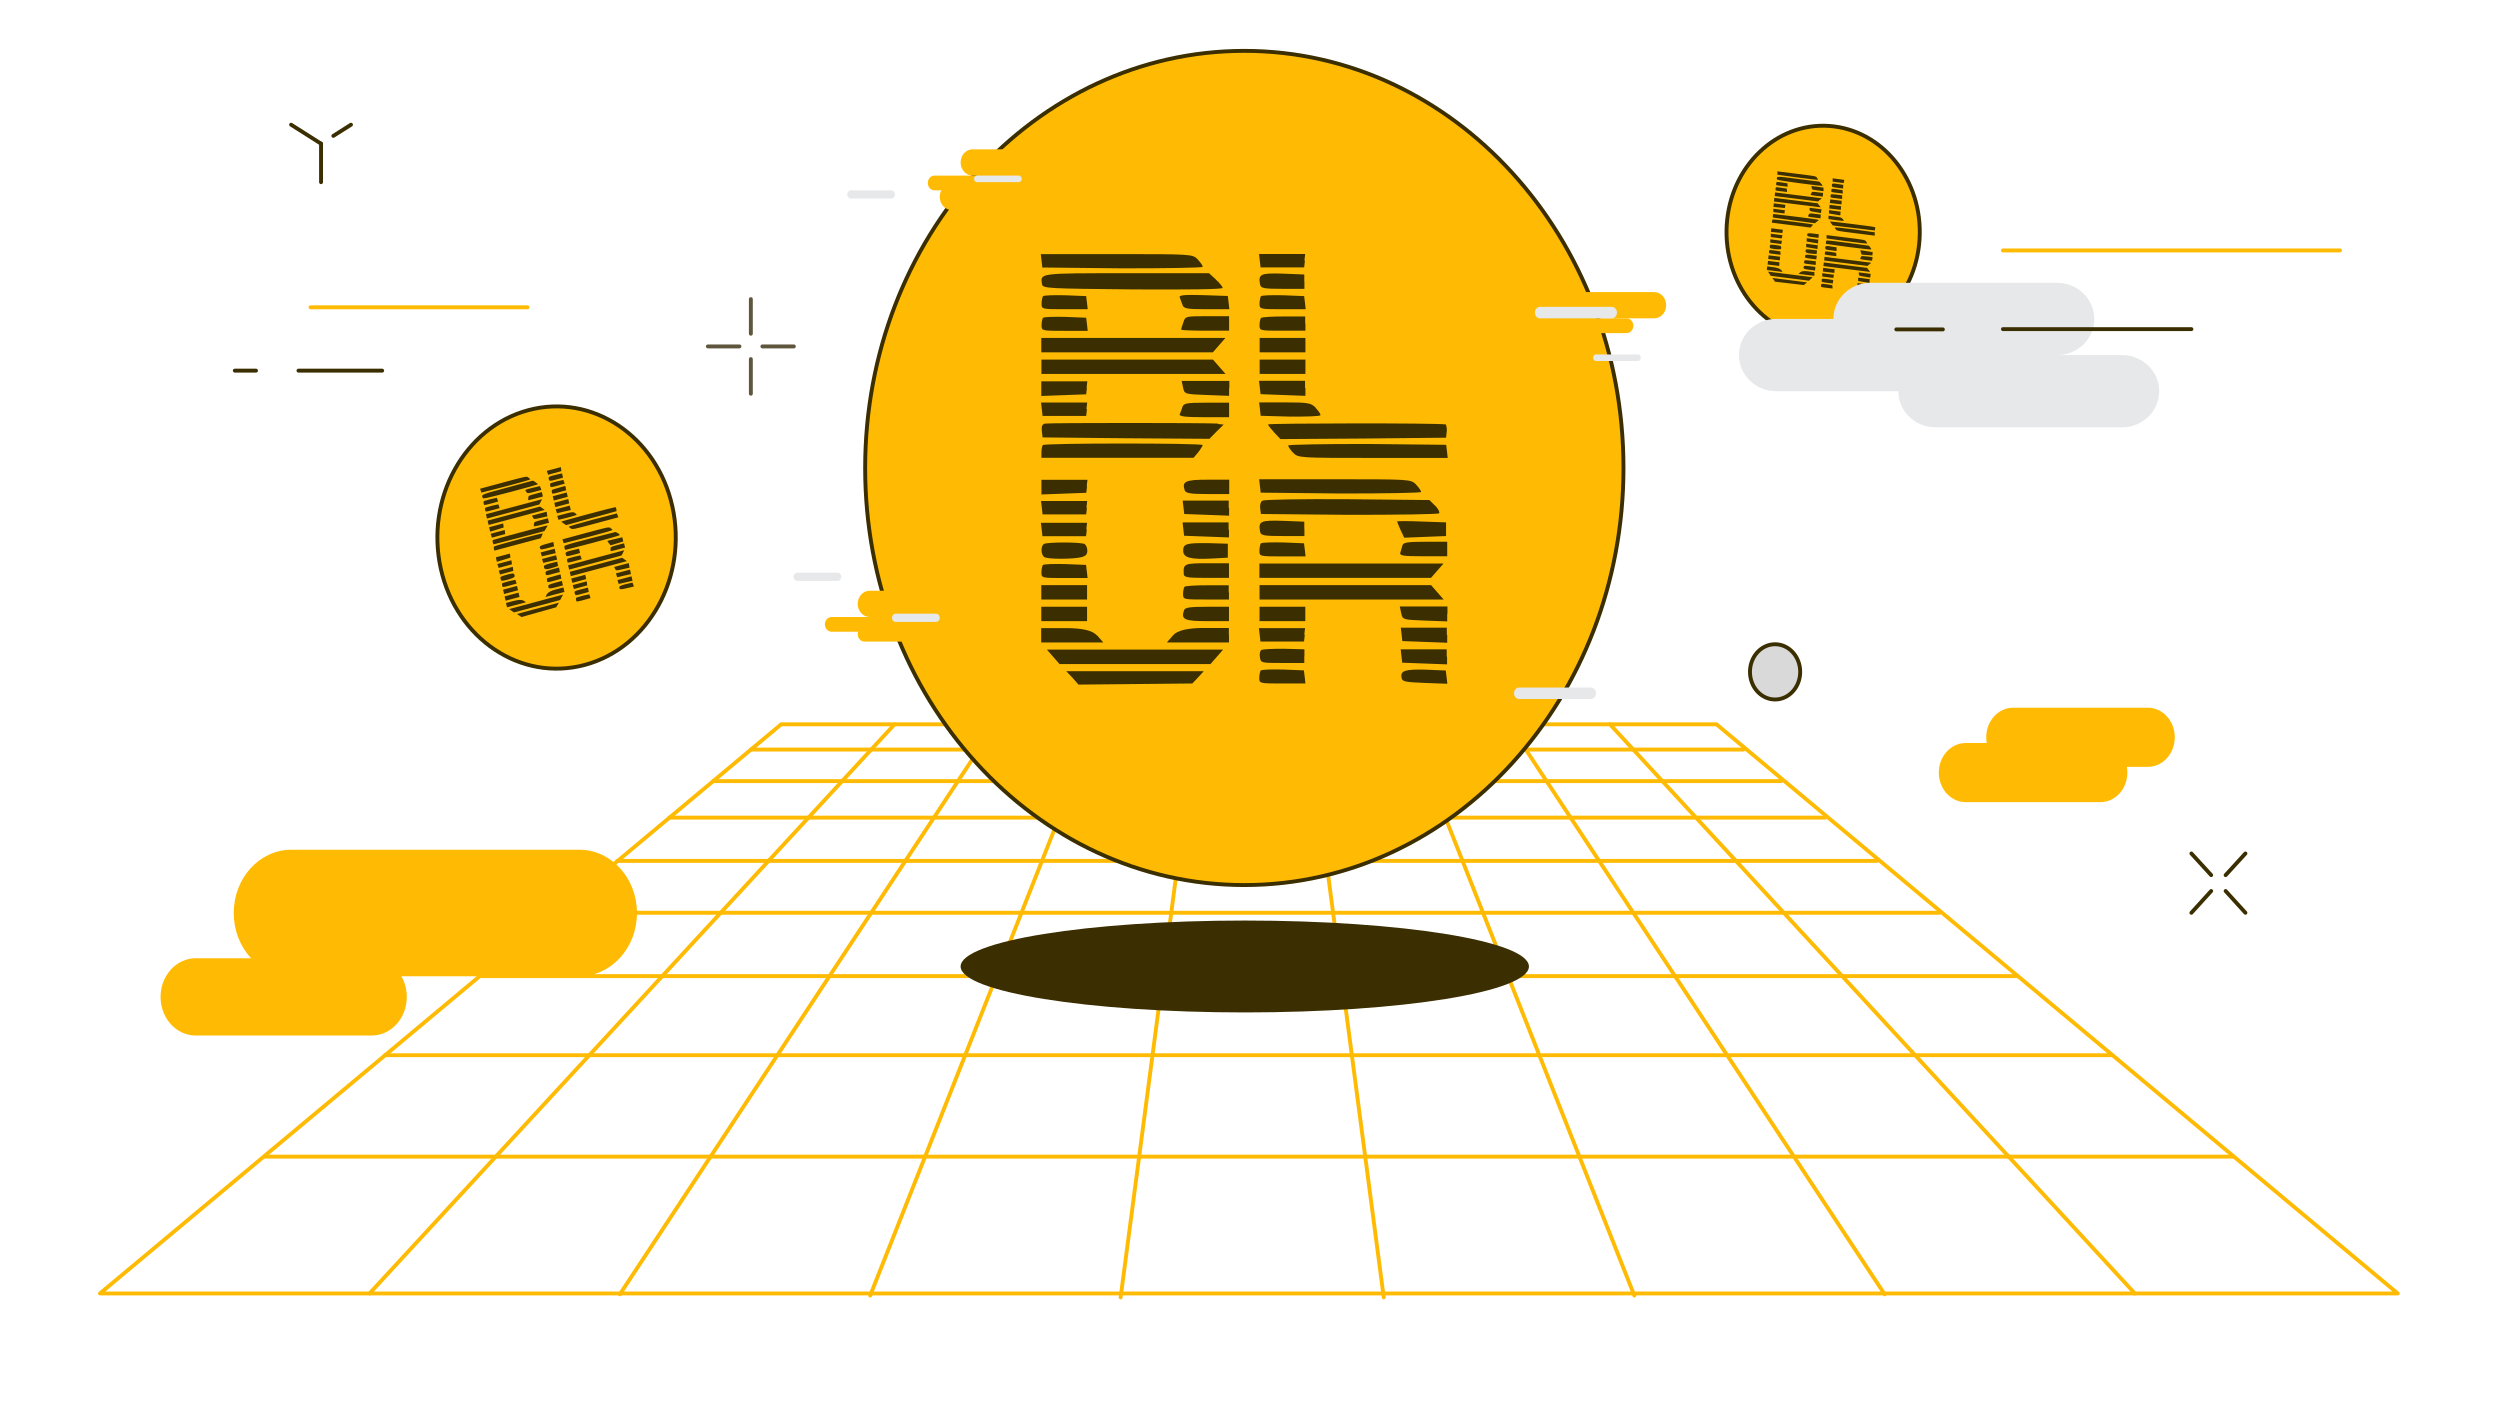 <svg width="1920" height="1080" viewBox="0 0 1920 1080" fill="none" xmlns="http://www.w3.org/2000/svg">
<path d="M223.578 95.779L246.562 110.349" stroke="#3B2E00" stroke-width="3" stroke-linecap="round" stroke-linejoin="round"/>
<path d="M269.546 95.779L256.01 104.35" stroke="#3B2E00" stroke-width="3" stroke-linecap="round" stroke-linejoin="round"/>
<path d="M246.563 110.35V139.919" stroke="#3B2E00" stroke-width="3" stroke-linecap="round" stroke-linejoin="round"/>
<path d="M229.227 284.654H293.504" stroke="#3B2E00" stroke-width="3" stroke-linecap="round" stroke-linejoin="round"/>
<path d="M180.338 284.654H196.602" stroke="#3B2E00" stroke-width="3" stroke-linecap="round" stroke-linejoin="round"/>
<path d="M238.479 236.017H405.112" stroke="#FFBB04" stroke-width="3" stroke-linecap="round" stroke-linejoin="round"/>
<path d="M1682.99 655.482L1698.19 672.088" stroke="#3B2E00" stroke-width="3" stroke-linecap="round" stroke-linejoin="round"/>
<path d="M1709.29 684.3L1724.48 701.013" stroke="#3B2E00" stroke-width="3" stroke-linecap="round" stroke-linejoin="round"/>
<path d="M1682.99 701.013L1698.19 684.3" stroke="#3B2E00" stroke-width="3" stroke-linecap="round" stroke-linejoin="round"/>
<path d="M1709.29 672.088L1724.48 655.482" stroke="#3B2E00" stroke-width="3" stroke-linecap="round" stroke-linejoin="round"/>
<path d="M1363.27 537.206C1373.91 537.206 1382.55 527.709 1382.55 515.993C1382.55 504.278 1373.91 494.781 1363.27 494.781C1352.61 494.781 1343.98 504.278 1343.98 515.993C1343.98 527.709 1352.61 537.206 1363.27 537.206Z" fill="#D9D9D9" stroke="#3B2E00" stroke-width="3" stroke-linecap="round" stroke-linejoin="round"/>
<path d="M150.284 795.292H285.459C300.359 795.292 312.436 782.004 312.436 765.615C312.436 749.226 300.359 735.94 285.459 735.94H150.284C135.384 735.94 123.306 749.226 123.306 765.615C123.306 782.004 135.384 795.292 150.284 795.292Z" fill="#FFBB04"/>
<path d="M223.714 749.761H444.983C469.402 749.761 489.197 728.008 489.197 701.175C489.197 674.342 469.402 652.59 444.983 652.59H223.714C199.295 652.59 179.5 674.342 179.5 701.175C179.5 728.008 199.295 749.761 223.714 749.761Z" fill="#FFBB04"/>
<path d="M576.653 229.732V256.301" stroke="#5F563E" stroke-width="3" stroke-linecap="round" stroke-linejoin="round"/>
<path d="M576.653 275.801V302.37" stroke="#5F563E" stroke-width="3" stroke-linecap="round" stroke-linejoin="round"/>
<path d="M543.638 266.049H567.888" stroke="#5F563E" stroke-width="3" stroke-linecap="round" stroke-linejoin="round"/>
<path d="M585.515 266.049H609.668" stroke="#5F563E" stroke-width="3" stroke-linecap="round" stroke-linejoin="round"/>
<path d="M1391.7 259.302C1432.42 264.444 1469.22 232.303 1473.9 187.522C1478.57 142.74 1449.36 102.243 1408.65 97.101C1367.94 91.959 1331.12 124.099 1326.45 168.881C1321.78 213.662 1351 254.159 1391.7 259.302Z" fill="#FFBB04" stroke="#3B2E00" stroke-width="3" stroke-miterlimit="10"/>
<path d="M1395.4 136.527C1395.89 137.17 1396.28 137.813 1396.18 138.027C1396.18 138.241 1389.17 137.491 1380.6 136.313L1365.02 134.171V132.884V131.599L1379.72 133.421C1394.23 135.242 1394.43 135.242 1395.4 136.42V136.527ZM1416.24 139.312L1415.95 140.598L1407.48 139.527V138.241V136.956L1416.44 138.134L1416.15 139.419L1416.24 139.312ZM1398.52 140.812C1399.21 141.563 1399.69 142.42 1399.69 142.634C1399.69 142.956 1392.68 142.099 1382.16 140.705C1365.7 138.455 1364.63 138.241 1364.63 137.491C1364.53 135.242 1364.14 135.242 1381.28 137.491L1397.35 139.527L1398.52 140.919V140.812ZM1415.66 143.384L1415.46 144.777L1411.18 144.241C1407.48 143.813 1407 143.598 1406.89 142.849C1406.7 140.812 1407.19 140.598 1411.57 141.348L1415.66 141.992L1415.46 143.384H1415.66ZM1372.9 142.099V143.384L1368.42 142.849C1364.05 142.313 1363.94 142.313 1364.05 141.241C1364.05 140.598 1364.33 139.955 1364.44 139.848C1364.63 139.634 1366.58 139.848 1368.81 140.169L1372.81 140.812V142.099H1372.9ZM1400.47 145.526V146.812L1396.09 146.276C1392.19 145.741 1391.61 145.634 1391.51 144.777C1391.51 144.348 1391.22 143.705 1391.12 143.277C1390.92 142.741 1392 142.849 1395.7 143.384L1400.47 144.134V145.419V145.526ZM1415.27 147.347V148.633L1410.79 148.097C1406.41 147.562 1406.31 147.562 1406.41 146.491C1406.41 145.848 1406.7 145.205 1406.8 145.098C1407 144.884 1408.94 145.098 1411.18 145.419L1415.18 146.062V147.347H1415.27ZM1372.42 146.169V147.455L1367.94 146.919C1363.56 146.383 1363.46 146.383 1363.56 145.312C1363.56 144.67 1363.85 144.027 1363.94 143.92C1364.14 143.705 1366.09 143.92 1368.33 144.241L1372.32 144.884V146.169H1372.42ZM1400.08 149.597L1399.88 150.991L1395.21 150.455C1392.68 150.134 1390.53 149.811 1390.53 149.704C1390.53 149.597 1390.83 148.954 1391.12 148.312C1391.61 147.133 1391.7 147.133 1395.89 147.669L1400.18 148.204L1399.98 149.597H1400.08ZM1414.88 151.419L1414.68 152.812L1410.2 152.276C1405.83 151.741 1405.72 151.741 1405.83 150.669C1405.83 150.027 1406.11 149.383 1406.22 149.276C1406.41 149.061 1408.45 149.276 1410.7 149.49L1414.88 150.027L1414.68 151.419H1414.88ZM1397.65 153.454L1396.28 154.74L1362.97 150.562L1363.27 147.776L1399.1 152.276L1397.74 153.562L1397.65 153.454ZM1414.4 155.597L1414.2 156.989L1405.33 155.918L1405.63 153.133L1414.49 154.204L1414.29 155.597H1414.4ZM1397.16 157.632L1398.23 159.24L1362.39 154.74L1362.68 151.955L1395.99 156.132L1397.06 157.739L1397.16 157.632ZM1413.9 159.776L1413.71 161.168L1404.85 160.097L1405.14 157.311L1414.01 158.382L1413.81 159.776H1413.9ZM1371.06 158.49L1370.76 159.776L1366.38 159.347L1362 158.919L1362.29 156.132L1371.25 157.311L1370.96 158.597L1371.06 158.49ZM1398.71 162.132L1398.52 163.632L1394.23 162.882C1389.95 162.239 1389.95 162.132 1389.75 160.847V159.561L1398.91 160.74L1398.71 162.132ZM1413.51 163.953L1413.32 165.453L1409.03 164.703L1404.66 163.953V162.668V161.382L1413.62 162.561L1413.42 163.953H1413.51ZM1370.67 162.668L1370.37 163.953L1361.91 162.882V161.597V160.311L1370.86 161.49L1370.57 162.775L1370.67 162.668ZM1398.32 166.31L1398.13 167.704L1393.17 167.061C1389.37 166.631 1388.3 166.31 1388.59 165.881C1388.78 165.56 1389.08 165.024 1389.27 164.489C1389.66 163.846 1390.14 163.739 1394.04 164.275L1398.43 164.81L1398.23 166.203L1398.32 166.31ZM1415.18 168.025C1415.66 168.668 1416.05 169.31 1415.95 169.525C1415.85 169.739 1413.32 169.525 1410.11 169.096L1404.27 168.239V166.954V165.667L1409.23 166.31C1413.81 166.845 1414.29 167.061 1415.07 168.132L1415.18 168.025ZM1395.89 168.775L1396.96 168.989L1395.4 170.167L1393.84 171.453L1377.68 169.31L1361.52 167.061V165.774C1361.52 164.81 1361.71 164.489 1362.29 164.382C1363.07 164.382 1394.14 168.239 1395.99 168.668L1395.89 168.775ZM1440.1 174.345C1440.1 174.345 1440.3 174.988 1440.1 175.739L1439.82 177.024L1423.74 175.095L1407.58 173.167L1406.5 171.774C1405.92 171.024 1405.44 170.167 1405.44 170.06C1405.44 169.846 1438.55 173.916 1439.91 174.452L1440.1 174.345ZM1392.48 172.524C1392.48 172.524 1392 173.274 1391.42 173.809L1390.44 174.773L1360.83 171.024V169.953C1361.02 169.31 1361.22 168.668 1361.41 168.561C1361.8 168.239 1392.58 172.095 1392.48 172.524ZM1439.82 179.702V180.988L1425.3 179.167C1410.98 177.346 1410.79 177.346 1409.92 176.167C1409.42 175.525 1409.03 174.881 1409.14 174.666C1409.14 174.452 1416.05 175.202 1424.52 176.274L1439.82 178.417V179.702ZM1369.11 177.667L1368.81 178.952L1364.44 178.524L1360.05 178.095L1360.35 175.309L1369.31 176.489L1369.01 177.774L1369.11 177.667ZM1396.77 181.309L1396.57 182.701L1392.39 182.166C1388.98 181.737 1388.2 181.523 1388 180.88C1387.61 179.059 1388.39 178.845 1392.68 179.381L1396.87 179.916L1396.67 181.309H1396.77ZM1433.2 185.488C1433.68 186.13 1434.07 186.773 1433.97 186.987C1433.97 187.202 1426.96 186.452 1418.38 185.274L1402.8 183.13V181.844V180.559L1417.51 182.38C1432.03 184.202 1432.22 184.202 1433.2 185.381V185.488ZM1436.4 189.987C1436.99 190.736 1437.28 191.379 1436.99 191.593C1436.79 191.808 1428.91 190.844 1419.46 189.665L1402.32 187.309V186.13C1402.32 185.488 1402.52 184.845 1402.91 184.738C1403.19 184.524 1410.7 185.381 1419.46 186.559L1435.34 188.701L1436.31 189.987H1436.4ZM1368.72 181.844L1368.42 183.13L1359.96 182.059V180.773V179.488L1368.92 180.666L1368.62 181.952L1368.72 181.844ZM1396.38 185.488L1396.18 186.987L1391.9 186.238L1387.52 185.488V184.202V182.916L1396.48 184.095L1396.28 185.488H1396.38ZM1410.59 191.379L1410.4 192.773L1406.11 192.236C1402.41 191.808 1401.93 191.593 1401.83 190.844C1401.63 188.808 1402.13 188.594 1406.5 189.344L1410.59 189.987L1410.4 191.379H1410.59ZM1438.16 194.808L1437.96 196.201L1433.87 195.879L1429.78 195.558L1429.2 193.951C1428.91 193.094 1428.72 192.343 1428.72 192.236C1428.72 192.129 1430.86 192.452 1433.48 192.88L1438.26 193.63L1438.06 195.022L1438.16 194.808ZM1368.33 186.13L1368.03 187.416L1359.57 186.345V185.059V183.773L1368.53 184.952L1368.23 186.238L1368.33 186.13ZM1395.99 189.772L1395.79 191.272L1391.51 190.522L1387.13 189.772V188.487V187.202L1396.09 188.38L1395.89 189.772H1395.99ZM1367.45 188.808C1367.45 188.808 1368.03 189.665 1368.03 190.308C1368.03 191.165 1367.64 191.379 1366.58 191.486C1364.83 191.593 1360.44 191.058 1359.66 190.629C1358.88 190.201 1359.08 188.166 1359.76 187.951C1360.54 187.737 1366.67 188.487 1367.45 188.916V188.808ZM1395.31 193.737L1395.12 195.13L1392.19 194.915C1387.81 194.594 1386.54 194.058 1386.64 192.666C1386.73 191.272 1387.42 191.272 1391.9 191.808L1395.51 192.343L1395.31 193.737ZM1410.31 195.451V196.736L1405.83 196.201C1401.44 195.665 1401.35 195.665 1401.44 194.594C1401.44 193.951 1401.74 193.309 1401.83 193.201C1402.02 192.987 1403.97 193.201 1406.22 193.523L1410.2 194.166V195.451H1410.31ZM1437.96 198.879L1437.77 200.271L1433.09 199.736C1429.11 199.2 1428.52 199.093 1428.72 198.45C1428.91 198.129 1429.11 197.486 1429.3 197.058C1429.49 196.522 1430.37 196.522 1433.87 196.951L1438.16 197.486L1437.96 198.879ZM1367.45 194.38V195.665L1362.97 195.13C1358.59 194.594 1358.49 194.594 1358.59 193.523C1358.59 192.88 1358.88 192.236 1358.98 192.129C1359.18 191.915 1361.13 192.129 1363.36 192.452L1367.36 193.094V194.38H1367.45ZM1395.12 197.808L1394.92 199.2L1390.53 198.664C1386.64 198.129 1386.15 198.022 1386.25 197.272C1386.34 195.344 1386.64 195.344 1391.03 195.879L1395.31 196.415L1395.12 197.808ZM1435.62 202.95L1434.26 204.236L1400.96 200.057L1401.24 197.272L1437.09 201.772L1435.73 203.058L1435.62 202.95ZM1367.06 198.557L1366.87 199.95L1358.01 198.879L1358.3 196.094L1367.16 197.165L1366.97 198.557H1367.06ZM1394.62 202.094L1394.43 203.486L1389.95 202.95C1385.56 202.415 1385.47 202.415 1385.56 201.344C1385.56 200.7 1385.86 200.057 1385.95 199.95C1386.15 199.736 1388.2 199.95 1390.44 200.164L1394.62 200.7L1394.43 202.094H1394.62ZM1435.14 207.235L1436.21 208.842L1400.37 204.343L1400.66 201.558L1433.97 205.736L1435.04 207.342L1435.14 207.235ZM1366.58 202.843L1366.38 204.236L1357.52 203.165L1357.82 200.378L1366.67 201.451L1366.48 202.843H1366.58ZM1394.14 206.378L1393.95 207.771L1389.66 207.235C1385.28 206.7 1384.59 206.271 1385.37 204.557C1385.56 204.022 1386.54 204.022 1389.95 204.45L1394.23 204.986L1394.04 206.378H1394.14ZM1408.94 208.199L1408.75 209.593L1399.88 208.521L1400.18 205.736L1409.03 206.807L1408.84 208.199H1408.94ZM1436.51 211.735L1436.31 213.235L1432.03 212.485C1427.74 211.842 1427.74 211.735 1427.55 210.45V209.163L1436.7 210.343L1436.51 211.735ZM1367.94 207.235L1369.01 208.842L1356.93 207.342L1357.23 204.557L1362 205.2C1365.22 205.628 1367.16 206.378 1367.84 207.342L1367.94 207.235ZM1393.56 210.45L1393.36 211.842L1381.28 210.343L1382.64 209.056C1383.61 208.199 1385.66 207.985 1388.78 208.413L1393.56 209.056L1393.36 210.45H1393.56ZM1408.26 212.164L1407.97 213.449L1399.49 212.378V211.093V209.807L1408.45 210.986L1408.16 212.271L1408.26 212.164ZM1435.92 215.806L1435.73 217.306L1431.44 216.556L1427.05 215.806V214.52V213.235L1436.01 214.413L1435.82 215.806H1435.92ZM1407.67 216.341V217.734L1403.3 217.198C1399.1 216.663 1399.01 216.663 1399.01 215.485C1399.01 214.842 1399.1 214.306 1399.4 214.092C1399.69 213.985 1401.63 214.092 1403.88 214.413L1407.87 215.056V216.341H1407.67ZM1390.64 214.306L1389.27 215.592L1359.96 211.842L1358.88 210.236L1357.82 208.628L1392.09 212.914L1390.73 214.199L1390.64 214.306ZM1435.43 219.985L1435.23 221.484L1430.95 220.735L1426.57 219.985V218.699V217.413L1435.53 218.592L1435.34 219.985H1435.43ZM1407.39 220.306V221.591L1402.91 221.056C1398.52 220.52 1398.43 220.52 1398.52 219.449C1398.52 218.806 1398.82 218.164 1398.91 218.057C1399.1 217.842 1401.05 218.057 1403.3 218.378L1407.28 219.021V220.306H1407.39ZM1434.95 223.841V225.126L1430.56 224.377C1426.67 223.734 1426.18 223.52 1426.18 222.77C1426.08 221.27 1427.05 221.163 1431.14 221.806L1434.95 222.448V223.734V223.841ZM1386.64 217.841L1385.37 218.914L1374.27 217.627L1363.17 216.341L1362.19 214.842L1361.13 213.449L1387.81 216.877L1386.55 217.949L1386.64 217.841Z" fill="#3B2E00"/>
<path d="M1546.07 588.952H1649.58C1660.99 588.952 1670.24 578.783 1670.24 566.24C1670.24 553.696 1660.99 543.527 1649.58 543.527H1546.07C1534.66 543.527 1525.42 553.696 1525.42 566.24C1525.42 578.783 1534.66 588.952 1546.07 588.952Z" fill="#FFBB04"/>
<path d="M1509.64 616.058H1613.17C1624.57 616.058 1633.81 605.889 1633.81 593.345C1633.81 580.802 1624.57 570.633 1613.17 570.633H1509.64C1498.24 570.633 1489 580.802 1489 593.345C1489 605.889 1498.24 616.058 1509.64 616.058Z" fill="#FFBB04"/>
<path d="M76.754 993.382H1841.45L1318.27 556.276H599.929L76.754 993.382Z" stroke="#FFBB04" stroke-width="3" stroke-linecap="round" stroke-linejoin="round"/>
<path d="M203.749 888.284H1715.23" stroke="#FFBB04" stroke-width="3" stroke-linecap="round" stroke-linejoin="round"/>
<path d="M295.782 810.397H1622.32" stroke="#FFBB04" stroke-width="3" stroke-linecap="round" stroke-linejoin="round"/>
<path d="M369.701 749.654H1549.67" stroke="#FFBB04" stroke-width="3" stroke-linecap="round" stroke-linejoin="round"/>
<path d="M426.673 701.015H1489.58" stroke="#FFBB04" stroke-width="3" stroke-linecap="round" stroke-linejoin="round"/>
<path d="M474.102 661.16H1441.66" stroke="#FFBB04" stroke-width="3" stroke-linecap="round" stroke-linejoin="round"/>
<path d="M514.129 627.948H1401.74" stroke="#FFBB04" stroke-width="3" stroke-linecap="round" stroke-linejoin="round"/>
<path d="M547.826 599.88H1367.94" stroke="#FFBB04" stroke-width="3" stroke-linecap="round" stroke-linejoin="round"/>
<path d="M576.653 575.668H1338.91" stroke="#FFBB04" stroke-width="3" stroke-linecap="round" stroke-linejoin="round"/>
<path d="M1236.46 556.276L1639.56 993.382" stroke="#FFBB04" stroke-width="3" stroke-linecap="round" stroke-linejoin="round"/>
<path d="M1159.44 556.919L1447.41 994.026" stroke="#FFBB04" stroke-width="3" stroke-linecap="round" stroke-linejoin="round"/>
<path d="M1082.39 557.882L1255.16 994.987" stroke="#FFBB04" stroke-width="3" stroke-linecap="round" stroke-linejoin="round"/>
<path d="M1005.16 559.276L1062.72 996.383" stroke="#FFBB04" stroke-width="3" stroke-linecap="round" stroke-linejoin="round"/>
<path d="M860.639 996.383L918.196 559.276" stroke="#FFBB04" stroke-width="3" stroke-linecap="round" stroke-linejoin="round"/>
<path d="M668.296 994.987L841.064 557.882" stroke="#FFBB04" stroke-width="3" stroke-linecap="round" stroke-linejoin="round"/>
<path d="M476.05 994.026L764.029 556.919" stroke="#FFBB04" stroke-width="3" stroke-linecap="round" stroke-linejoin="round"/>
<path d="M283.804 993.382L686.995 556.276" stroke="#FFBB04" stroke-width="3" stroke-linecap="round" stroke-linejoin="round"/>
<path d="M449.17 510.638C498.255 497.46 528.348 442.93 516.369 388.935C504.389 334.939 454.819 301.834 405.735 315.012C356.65 328.19 326.557 382.721 338.536 436.716C350.514 490.712 400.086 523.816 449.17 510.638Z" fill="#FFBB04" stroke="#3B2E00" stroke-width="3" stroke-miterlimit="10"/>
<path d="M405.735 366.756C406.514 367.292 407.196 367.827 407.293 368.149C407.293 368.363 398.918 370.828 388.594 373.506L369.701 378.328L369.214 376.827L368.727 375.327L386.549 370.507C404.079 365.792 404.371 365.685 405.833 366.649L405.735 366.756ZM430.959 360.221L431.153 361.829L420.928 364.614L420.441 363.114L419.954 361.615L430.764 358.721L430.959 360.328V360.221ZM411.091 370.292C412.163 370.828 413.039 371.578 413.137 371.792C413.137 372.113 404.761 374.47 392.198 377.792C372.233 382.934 371.064 383.255 370.675 382.291C369.603 379.72 369.214 379.934 389.861 374.363L409.241 369.114L411.188 370.185L411.091 370.292ZM432.03 365.15L432.419 366.863L427.257 368.256C422.778 369.435 422.096 369.543 421.707 368.684C420.733 366.328 421.22 366.006 426.576 364.721L431.64 363.543L432.03 365.257V365.15ZM382.07 383.683L382.557 385.183L377.2 386.684C371.843 388.077 371.746 388.184 371.454 386.898C371.259 386.148 371.259 385.29 371.454 385.076C371.648 384.755 373.986 384.112 376.713 383.362L381.583 382.291L382.07 383.791V383.683ZM415.279 374.791L415.766 376.291L410.409 377.685C405.735 378.97 404.956 378.97 404.469 378.22C404.176 377.792 403.787 377.041 403.494 376.719C403.105 376.291 404.273 375.755 408.851 374.684L414.695 373.292L415.182 374.791H415.279ZM433.198 369.971L433.685 371.471L428.33 372.97C422.973 374.363 422.875 374.47 422.583 373.185C422.389 372.435 422.389 371.578 422.583 371.364C422.778 371.042 425.115 370.4 427.843 369.65L432.711 368.577L433.198 370.078V369.971ZM383.238 388.719L383.725 390.219L378.368 391.719C373.012 393.111 372.914 393.218 372.622 391.933C372.427 391.183 372.427 390.326 372.622 390.112C372.817 389.79 375.155 389.148 377.881 388.398L382.751 387.327L383.238 388.826V388.719ZM416.545 379.613L416.934 381.327L411.286 382.826C408.267 383.683 405.638 384.219 405.638 384.112C405.638 383.898 405.638 383.148 405.735 382.291C405.833 380.684 405.93 380.684 410.993 379.292L416.155 377.899L416.545 379.613ZM434.464 374.791L434.854 376.505L429.498 378.006C424.239 379.399 424.141 379.506 423.849 378.22C423.654 377.469 423.654 376.612 423.849 376.398C423.946 376.077 426.381 375.327 429.206 374.577L434.172 373.185L434.562 374.899L434.464 374.791ZM415.376 385.29L414.208 387.434L373.986 398.254L373.206 394.933L416.35 383.362L415.182 385.504L415.376 385.29ZM435.634 379.827L436.023 381.541L425.31 384.433L424.531 381.113L435.244 378.22L435.634 379.934V379.827ZM416.545 390.326L418.395 391.611L375.252 403.183L374.473 399.861L414.695 389.041L416.545 390.326ZM436.802 384.862L437.192 386.577L426.478 389.469L425.699 386.147L436.413 383.255L436.802 384.969V384.862ZM386.646 403.504L386.841 405.111L381.68 406.718L376.421 408.324L375.642 404.897L386.452 402.003L386.646 403.611V403.504ZM420.052 394.719L420.441 396.54L415.182 397.718C410.02 398.897 409.922 398.897 409.241 397.397L408.559 396.004L419.758 393.004L420.149 394.719H420.052ZM437.971 389.898L438.36 391.719L433.101 392.897L427.745 394.182L427.257 392.683L426.77 391.183L437.581 388.291L437.971 390.005V389.898ZM387.815 408.539L388.01 410.145L377.784 412.932L377.297 411.431L376.81 409.931L387.62 407.039L387.815 408.646V408.539ZM421.22 399.754L421.61 401.467L415.669 403.076C411.091 404.254 409.825 404.468 409.922 403.825C409.922 403.397 410.117 402.646 410.117 401.896C410.214 400.932 410.896 400.611 415.474 399.432L420.831 398.04L421.22 399.754ZM441.379 393.861C442.158 394.396 442.84 394.933 442.937 395.255C443.034 395.576 439.821 396.433 436.023 397.504L428.914 399.218L428.427 397.718L427.94 396.219L433.977 394.612C439.431 393.111 440.113 393.111 441.476 393.861H441.379ZM419.369 403.825L420.636 403.611L419.369 405.753L418.103 407.896L398.528 413.039L378.953 418.073L378.466 416.574C378.076 415.502 378.271 414.967 378.855 414.646C379.732 414.217 417.129 404.147 419.466 403.718L419.369 403.825ZM472.738 389.469C472.738 389.469 473.225 390.112 473.322 390.969L473.517 392.575L454.137 397.933L434.756 403.29L433.004 402.11C432.03 401.468 431.153 400.825 431.153 400.611C431.153 400.289 470.985 389.576 472.738 389.469ZM416.837 409.717C416.837 409.717 416.545 410.788 416.058 411.753L415.279 413.36L379.634 422.895L379.342 421.609C379.147 420.86 379.147 420.003 379.342 419.787C379.634 419.144 416.74 409.181 416.837 409.717ZM474.395 395.79L474.882 397.29L457.351 402.003C440.113 406.61 439.821 406.718 438.36 405.861C437.581 405.325 436.9 404.789 436.802 404.468C436.802 404.254 445.08 401.896 455.306 399.111L473.81 394.289L474.297 395.79H474.395ZM391.808 426.644L392.003 428.251L386.841 429.859L381.583 431.466L380.803 428.037L391.614 425.144L391.808 426.751V426.644ZM425.212 417.859L425.602 419.573L420.538 420.967C416.448 422.038 415.376 422.145 414.987 421.609C413.818 419.68 414.597 419.037 419.856 417.645L424.92 416.252L425.31 417.966L425.212 417.859ZM468.941 405.646C469.72 406.182 470.401 406.718 470.498 407.039C470.498 407.253 462.123 409.717 451.8 412.396L432.906 417.216L432.419 415.717L431.932 414.217L449.754 409.395C467.285 404.682 467.577 404.575 469.038 405.539L468.941 405.646ZM474.492 409.395C475.466 409.931 476.05 410.681 475.855 411.002C475.66 411.324 466.214 414.003 454.819 417.002L434.075 422.359L433.588 421.074C433.296 420.324 433.393 419.466 433.685 419.144C433.977 418.716 442.937 416.145 453.553 413.467L472.835 408.539L474.492 409.503V409.395ZM392.977 431.787L393.172 433.394L382.946 436.179L382.459 434.679L381.972 433.179L392.782 430.287L392.977 431.894V431.787ZM426.381 423.002L426.77 424.823L421.512 426.001L416.155 427.287L415.669 425.787L415.182 424.287L425.991 421.395L426.381 423.109V423.002ZM445.08 423.002L445.47 424.716L440.308 426.108C435.829 427.287 435.146 427.394 434.756 426.537C433.783 424.18 434.269 423.859 439.626 422.574L444.691 421.395L445.08 423.109V423.002ZM478.29 414.11L478.679 415.824L473.81 417.323L468.941 418.823L467.675 417.323C466.993 416.359 466.409 415.61 466.409 415.502C466.409 415.395 469.038 414.646 472.154 414.003L477.9 412.61L478.29 414.324V414.11ZM394.048 436.823L394.243 438.429L384.017 441.215L383.53 439.715L383.043 438.215L393.853 435.322L394.048 436.93V436.823ZM427.452 428.037L427.843 429.859L422.583 431.037L417.227 432.322L416.74 430.823L416.253 429.323L427.063 426.43L427.452 428.144V428.037ZM394.048 440.358C394.048 440.358 395.119 441 395.216 441.75C395.411 442.714 395.216 443.143 393.951 443.785C392.003 444.749 386.744 446.143 385.575 446.036C384.504 446.036 383.92 443.464 384.699 442.928C385.575 442.286 392.879 440.25 393.951 440.465L394.048 440.358ZM428.232 432.965L428.622 434.679L425.115 435.857C419.954 437.573 418.2 437.573 417.811 435.857C417.421 434.143 418.103 433.822 423.557 432.43L427.94 431.358L428.33 433.072L428.232 432.965ZM446.249 427.929L446.736 429.43L441.379 430.93C436.023 432.322 435.926 432.43 435.634 431.144C435.439 430.394 435.439 429.537 435.634 429.323C435.829 429.002 438.166 428.358 440.892 427.608L445.762 426.537L446.249 428.037V427.929ZM479.653 418.823L480.042 420.538L474.395 422.038C469.622 423.323 468.843 423.43 468.843 422.681C468.843 422.252 468.843 421.395 468.941 420.86C468.941 420.11 470.012 419.68 474.102 418.609L479.263 417.216L479.653 418.93V418.823ZM396.288 446.679L396.776 448.178L391.419 449.678C386.062 451.071 385.965 451.178 385.673 449.892C385.478 449.142 385.478 448.286 385.673 448.071C385.867 447.75 388.204 447.107 390.932 446.357L395.801 445.285L396.288 446.786V446.679ZM429.595 437.573L429.985 439.286L424.726 440.679C419.954 441.964 419.369 441.964 419.174 441.107C418.59 438.858 418.882 438.644 424.141 437.251L429.303 435.857L429.693 437.573H429.595ZM478.484 424.502L477.316 426.644L437.094 437.465L436.315 434.144L479.458 422.574L478.29 424.716L478.484 424.502ZM397.457 451.606L397.847 453.32L387.133 456.214L386.354 452.892L397.068 449.999L397.457 451.713V451.606ZM430.764 442.714L431.153 444.428L425.797 445.929C420.538 447.322 420.441 447.429 420.149 446.143C419.953 445.393 419.953 444.535 420.149 444.321C420.246 444 422.681 443.25 425.504 442.5L430.472 441.107L430.861 442.821L430.764 442.714ZM479.653 429.645L481.504 430.93L438.36 442.5L437.581 439.179L477.803 428.358L479.653 429.645ZM398.626 456.749L399.015 458.463L388.302 461.355L387.523 458.035L398.236 455.142L398.626 456.856V456.749ZM431.932 447.857L432.322 449.571L427.16 450.964C421.804 452.356 420.928 452.249 421.123 449.892C421.123 449.142 422.291 448.714 426.381 447.536L431.543 446.143L431.932 447.857ZM449.852 443.036L450.241 444.749L439.529 447.643L438.75 444.321L449.462 441.429L449.852 443.143V443.036ZM483.159 434.144L483.549 435.965L478.29 437.144C473.128 438.322 473.03 438.322 472.349 436.823L471.667 435.429L482.867 432.43L483.257 434.144H483.159ZM402.131 461.248L403.981 462.535L389.374 466.391L388.594 463.07L394.34 461.569C398.236 460.498 400.768 460.498 402.034 461.355L402.131 461.248ZM433.101 452.892L433.49 454.607L418.882 458.463L420.052 456.321C420.831 454.928 423.07 453.641 426.965 452.677L432.711 451.178L433.101 452.892ZM450.827 447.964L451.021 449.571L440.795 452.356L440.308 450.856L439.821 449.357L450.631 446.465L450.827 448.071V447.964ZM484.231 439.072L484.62 440.893L479.361 442.071L474.005 443.357L473.517 441.857L473.03 440.358L483.841 437.465L484.231 439.179V439.072ZM451.8 452.999L452.19 454.607L447.028 455.999C442.06 457.392 441.866 457.392 441.476 455.999C441.184 455.249 441.184 454.5 441.476 454.178C441.768 453.857 444.107 453.106 446.736 452.463L451.508 451.285L451.898 452.892L451.8 452.999ZM431.348 458.677L430.18 460.82L394.73 470.354L392.879 469.069L391.029 467.784L432.419 456.642L431.251 458.784L431.348 458.677ZM485.399 444.214L485.789 446.036L480.529 447.214L475.174 448.5L474.687 447L474.2 445.501L485.01 442.607L485.399 444.321V444.214ZM453.066 457.82L453.553 459.32L448.196 460.82C442.84 462.212 442.742 462.319 442.45 461.034C442.255 460.284 442.255 459.427 442.45 459.213C442.645 458.892 444.983 458.249 447.709 457.499L452.579 456.428L453.066 457.927V457.82ZM486.373 448.928L486.86 450.428L481.504 451.713C476.829 452.785 476.147 452.785 475.758 451.928C475.076 450.321 476.245 449.678 481.113 448.5L485.789 447.429L486.275 448.928H486.373ZM428.135 464.677L427.16 466.391L413.818 470.14L400.476 473.89L398.723 472.712L396.97 471.534L429.206 462.856L428.232 464.677H428.135Z" fill="#3B2E00"/>
<path d="M1629.72 272.694H1579.86C1595.64 272.694 1608.39 260.266 1608.39 244.946C1608.39 229.627 1595.64 217.198 1579.86 217.198H1436.6C1420.82 217.198 1408.06 229.627 1408.06 244.946H1364.05C1348.26 244.946 1335.51 257.374 1335.51 272.694C1335.51 288.013 1348.26 300.442 1364.05 300.442H1457.93C1457.93 315.762 1470.69 328.189 1486.46 328.189H1629.72C1645.49 328.189 1658.26 315.762 1658.26 300.442C1658.26 285.121 1645.49 272.694 1629.72 272.694Z" fill="#E6E8EA"/>
<path d="M1456.37 252.982H1492.11" stroke="#3B2E00" stroke-width="3" stroke-linecap="round" stroke-linejoin="round"/>
<path d="M1538.27 192.343H1797.14" stroke="#FFBB04" stroke-width="3" stroke-linecap="round" stroke-linejoin="round"/>
<path d="M1538.27 252.768H1682.99" stroke="#3B2E00" stroke-width="3" stroke-linecap="round" stroke-linejoin="round"/>
<path d="M955.991 777.55C1076.52 777.55 1174.22 761.752 1174.22 742.264C1174.22 722.776 1076.52 706.978 955.991 706.978C835.463 706.978 737.757 722.776 737.757 742.264C737.757 761.752 835.463 777.55 955.991 777.55Z" fill="#3B2E00"/>
<path d="M955.633 679.727C1116.42 679.727 1246.83 536.275 1246.83 359.397C1246.83 182.519 1116.42 39.066 955.633 39.066C794.843 39.066 664.439 182.519 664.439 359.397C664.439 536.275 794.843 679.727 955.633 679.727Z" fill="#FFBB04" stroke="#3B2E00" stroke-width="3" stroke-miterlimit="10"/>
<path d="M919.891 199.34C922.034 201.589 923.69 203.946 923.69 204.91C923.69 205.66 896.031 206.088 862.14 206.088L800.492 205.446L799.908 200.197L799.324 195.161H857.562C915.022 195.161 915.801 195.161 919.793 199.126L919.891 199.34ZM1002.19 200.09L1001.6 205.339H968.099L967.515 200.09L966.93 195.054H1002.38L1001.8 200.09H1001.99H1002.19ZM933.72 214.659C936.643 217.231 938.98 220.23 938.98 221.087C938.98 222.266 911.321 222.48 870.028 222.266C804.874 221.623 800.882 221.516 800.298 218.409C798.837 209.624 797.375 209.839 865.061 209.839H928.558L933.818 214.659H933.623H933.72ZM1001.8 216.267V221.837H985.045C970.339 221.837 968.294 221.409 967.71 218.409C966.248 210.374 968.099 209.625 985.337 210.16L1001.7 210.803V216.374V216.16L1001.8 216.267ZM834.773 232.229L835.357 237.479H817.73C800.297 237.479 799.908 237.479 799.908 233.301C799.908 230.943 800.492 228.266 800.979 227.516C801.661 226.766 809.354 226.552 818.314 226.766L834.188 227.409L834.773 232.443H834.967L834.773 232.229ZM943.556 232.229L944.141 237.479H926.708C911.418 237.479 909.081 237.05 908.107 234.051C907.523 232.443 906.647 229.872 906.062 228.48C905.185 226.659 909.178 226.23 924.079 226.659L942.972 227.301L943.556 232.336V232.229ZM1002.19 232.229L1002.77 237.479H985.142C967.71 237.479 967.319 237.479 967.319 233.301C967.319 230.943 967.905 228.266 968.391 227.516C969.073 226.766 976.767 226.552 985.726 226.766L1001.6 227.409L1002.19 232.443H1002.38L1002.19 232.229ZM834.773 248.835L835.357 254.085H817.73C800.297 254.085 799.908 254.085 799.908 249.907C799.908 247.549 800.492 244.871 800.979 244.121C801.661 243.372 809.354 243.157 818.314 243.372L834.188 244.014L834.773 249.049H834.967L834.773 248.835ZM943.946 248.406V253.978H925.54C915.509 253.978 907.134 253.549 907.134 253.228C907.134 252.585 907.815 250.228 908.789 247.656C910.25 242.836 910.639 242.836 927.195 242.836H943.946V248.406ZM1002.57 248.406V253.978H984.947C967.612 253.978 967.319 253.978 967.319 249.8C967.319 247.442 967.905 244.764 968.391 244.229C968.976 243.479 976.962 243.05 986.019 243.05H1002.38V248.62L1002.57 248.406ZM936.349 265.012L931.481 270.583H799.713V259.549H941.122L936.252 265.119L936.447 264.905L936.349 265.012ZM1002.57 265.012V270.583H967.418V259.549H1002.57V265.119V264.905V265.012ZM936.349 281.618L941.219 287.189H799.811V276.155H931.578L936.447 281.725L936.252 281.511L936.349 281.618ZM1002.57 281.618V287.189H967.418V276.155H1002.57V281.725V281.511V281.618ZM834.773 297.581L834.188 302.831L817.048 303.474L799.713 304.116V292.868H835.065L834.481 297.902L834.675 297.688L834.773 297.581ZM943.946 298.224V304.009L926.806 303.366C909.86 302.724 909.665 302.724 908.594 297.581L907.523 292.546H944.141V298.116H943.946V298.224ZM1002.57 298.224V304.009L985.434 303.366L968.099 302.724L967.515 297.474L966.93 292.439H1002.28V298.009H1002.48L1002.57 298.224ZM834.773 314.187L834.188 319.437H800.687L800.103 314.187L799.519 309.152H834.967L834.383 314.187H834.578H834.773ZM943.946 314.829V320.401H924.469C909.568 320.401 905.38 319.758 906.062 318.044C906.647 316.865 907.523 314.401 908.107 312.473C909.178 309.688 911.418 309.259 926.513 309.259H943.946V314.829ZM1010.37 313.223C1012.51 315.472 1014.16 317.83 1014.16 318.794C1014.16 319.758 1003.74 319.972 991.278 319.972L968.197 319.33L967.612 314.08L967.027 309.045H986.7C1004.72 309.045 1006.76 309.473 1010.37 313.008V313.223ZM935.57 325.65L939.759 326.079L934.305 331.435L928.852 337.007L864.769 336.578L800.687 335.935L800.103 330.9C799.713 327.258 800.492 325.865 802.44 325.328C805.556 324.685 927.974 324.685 935.473 325.328V325.542L935.57 325.65ZM1110.29 325.65C1110.29 325.65 1111.36 328.007 1111.16 330.9L1110.58 336.15L1047.08 336.792L983.389 337.221L978.617 332.185C976.085 329.4 973.844 326.615 973.844 325.972C973.844 325.007 1104.54 324.793 1110.19 325.972V325.757L1110.29 325.65ZM923.787 341.827C923.787 341.827 922.132 345.042 920.183 347.398L916.677 351.577H799.811V347.398C799.811 345.042 800.395 342.362 800.882 341.827C802.342 340.22 923.69 340.22 923.69 341.827H923.787ZM1111.26 346.434L1111.84 351.684H1054.48C997.899 351.684 997.023 351.684 993.128 347.72C990.986 345.47 989.329 343.114 989.329 342.148C989.329 341.398 1016.6 340.97 1050.1 340.97L1110.68 341.613L1111.26 346.648V346.434ZM834.87 373.217L834.286 378.467L817.146 379.11L799.811 379.753V368.504H835.162L834.578 373.539L834.773 373.325L834.87 373.217ZM944.043 373.86V379.431H927.487C914.243 379.431 910.736 378.789 909.86 376.646C907.523 369.683 910.444 368.397 927.487 368.397H944.043V373.967V373.753V373.86ZM1087.6 372.253C1089.74 374.503 1091.39 376.861 1091.39 377.825C1091.39 378.575 1063.74 379.003 1029.84 379.003L968.197 378.36L967.612 373.11L967.027 368.074H1025.27C1082.73 368.074 1083.51 368.074 1087.5 372.039L1087.6 372.253ZM1102.11 388.216C1104.64 390.787 1105.9 393.465 1105.22 394.216C1104.54 394.966 1073.38 395.395 1036.08 395.395L968.391 394.752L967.807 390.359C967.418 388.002 968.197 385.109 969.463 384.573C970.534 383.609 1000.24 383.181 1034.81 383.395L1097.82 384.038L1102.2 388.431V388.216H1102.11ZM834.773 389.823L834.188 395.073H800.687L800.103 389.823L799.519 384.787H834.967L834.383 389.823H834.578H834.773ZM943.946 390.252V396.037L926.806 395.395L909.471 394.752L908.886 389.502L908.302 384.466H943.654V390.037H943.848L943.946 390.252ZM1001.8 406.108V411.679H985.045C970.339 411.679 968.294 411.251 967.71 408.25C966.248 400.215 968.099 399.465 985.337 400.001L1001.7 400.643V406.215V406.001L1001.8 406.108ZM1110.58 406.108V411.679L1094.41 412.322L1078.44 412.964L1075.71 407.179C1074.25 403.751 1072.99 400.965 1072.99 400.536C1072.99 400.108 1081.56 400.108 1091.88 400.536L1110.58 401.179V406.75V406.108ZM834.675 406.536L834.091 411.786H800.59L800.005 406.536L799.421 401.5H834.87L834.286 406.536H834.481H834.675ZM943.848 406.965V412.75L926.708 412.107L909.373 411.465L908.789 406.215L908.205 401.179H943.556V406.75H943.751L943.848 406.965ZM832.338 417.356C833.799 417.999 835.065 420.357 835.065 422.713C835.065 425.927 833.994 427.105 829.807 428.071C823.087 429.463 805.752 429.463 802.537 428.071C799.226 426.891 799.032 418.856 801.953 417.678C805.069 416.285 829.028 416.285 832.338 417.678V417.249V417.356ZM942.972 422.713V428.285L931.286 428.928C914.146 429.892 908.692 428.285 908.692 422.928C908.692 417.571 911.029 416.928 928.753 417.142L942.972 417.57V423.142V422.713ZM1002.09 422.071L1002.67 427.319H985.045C967.612 427.319 967.223 427.319 967.223 423.142C967.223 420.785 967.807 418.106 968.294 417.356C968.976 416.606 976.669 416.392 985.629 416.606L1001.5 417.249L1002.09 422.285H1002.28L1002.09 422.071ZM1111.46 421.642V427.212H1093.05C1077.37 427.212 1074.84 426.784 1075.42 424.427C1076.01 423.035 1076.49 420.464 1077.08 418.856C1077.66 416.606 1081.07 416.071 1094.7 416.071H1111.46V421.642ZM834.675 438.676L835.26 443.925H817.632C800.2 443.925 799.811 443.925 799.811 439.748C799.811 437.391 800.395 434.712 800.882 433.962C801.563 433.212 809.257 432.998 818.217 433.212L834.091 433.855L834.675 438.891H834.87L834.675 438.676ZM943.848 438.248V443.818H926.513C911.029 443.818 909.081 443.39 909.081 440.39C908.692 432.998 909.763 432.57 927.098 432.57H943.848V438.141V438.248ZM1103.86 438.248L1098.99 443.818H967.223V432.784H1108.63L1103.76 438.355L1103.96 438.141L1103.86 438.248ZM834.87 454.854V460.424H799.713V449.39H834.87V454.961V454.747V454.854ZM943.848 454.854V460.424H926.221C908.886 460.424 908.594 460.424 908.594 456.246C908.594 453.89 909.178 451.211 909.665 450.675C910.25 449.925 918.235 449.497 927.292 449.497H943.654V455.068L943.848 454.854ZM1103.86 454.854L1108.73 460.424H967.319V449.39H1099.09L1103.96 454.961L1103.76 454.747L1103.86 454.854ZM834.87 471.46V477.03H799.713V465.995H834.87V471.567V471.352V471.46ZM943.848 471.46V477.03H927.098C909.665 477.03 906.939 475.851 909.276 468.78C909.957 466.531 913.659 465.995 927.098 465.995H943.848V471.567V471.352V471.46ZM1002.48 471.46V477.03H967.319V465.995H1002.48V471.567V471.352V471.46ZM1111.46 471.46V477.244L1094.32 476.601C1077.37 475.959 1077.18 475.959 1076.1 470.817L1075.03 465.781H1111.65V471.352H1111.46V471.46ZM842.466 487.851L847.336 493.421H799.616V482.387H818.509C831.17 482.387 839.058 484.208 842.369 487.958V487.744L842.466 487.851ZM943.848 487.851V493.421H896.128L900.998 487.851C904.309 484.101 912.197 482.28 924.858 482.28H943.751V487.851H943.848ZM1002.09 487.423L1001.5 492.671H968.002L967.418 487.423L966.832 482.387H1002.28L1001.7 487.423H1001.89H1002.09ZM1111.46 487.851V493.636L1094.32 492.993L1076.98 492.35L1076.4 487.101L1075.81 482.066H1111.16V487.637H1111.36L1111.46 487.851ZM1001.7 503.813V509.17H984.947C968.586 509.17 968.197 509.17 967.612 504.778C967.222 502.42 967.612 499.957 968.684 499.207C969.755 498.564 977.448 498.243 986.116 498.243L1001.8 498.671V503.92H1001.6L1001.7 503.813ZM934.499 504.457L929.631 510.027H813.738L808.868 504.457L803.998 498.886H939.369L934.499 504.457ZM1111.36 504.457V510.241L1094.22 509.599L1076.88 508.956L1076.3 503.706L1075.71 498.671H1111.07V504.243H1111.26L1111.36 504.457ZM1001.99 519.669L1002.57 524.919H984.947C967.515 524.919 967.124 524.919 967.124 520.74C967.124 518.384 967.71 515.706 968.197 514.956C968.878 514.206 976.572 513.992 985.532 514.206L1001.41 514.849L1001.99 519.883H1002.19L1001.99 519.669ZM1110.97 519.883L1111.55 525.133L1094.22 524.491C1078.93 523.848 1076.88 523.526 1076.4 520.526C1075.32 514.956 1079.32 513.885 1095.29 514.313L1110.38 514.956L1110.97 520.205V519.99V519.883ZM920.086 520.312L915.704 524.919L872.073 525.347L828.248 525.776L823.671 520.526L818.898 515.491H924.469L920.086 520.312Z" fill="#3B2E00"/>
<path d="M754.367 473.839H638.663C635.816 473.839 633.508 476.378 633.508 479.51C633.508 482.642 635.816 485.181 638.663 485.181H754.367C757.215 485.181 759.523 482.642 759.523 479.51C759.523 476.378 757.215 473.839 754.367 473.839Z" fill="#FFBB04"/>
<path d="M736.038 481.4H663.867C661.019 481.4 658.711 483.939 658.711 487.071C658.711 490.203 661.019 492.742 663.867 492.742H736.038C738.885 492.742 741.194 490.203 741.194 487.071C741.194 483.939 738.885 481.4 736.038 481.4Z" fill="#FFBB04"/>
<path d="M1221.77 528.028H1166.78C1164.56 528.028 1162.77 530.003 1162.77 532.439C1162.77 534.875 1164.56 536.85 1166.78 536.85H1221.77C1223.98 536.85 1225.78 534.875 1225.78 532.439C1225.78 530.003 1223.98 528.028 1221.77 528.028Z" fill="#E6E8EA"/>
<path d="M1249.26 244.481H1133.56C1130.71 244.481 1128.4 247.02 1128.4 250.152C1128.4 253.284 1130.71 255.823 1133.56 255.823H1249.26C1252.11 255.823 1254.42 253.284 1254.42 250.152C1254.42 247.02 1252.11 244.481 1249.26 244.481Z" fill="#FFBB04"/>
<path d="M833.413 134.843H717.709C714.862 134.843 712.554 137.381 712.554 140.513C712.554 143.645 714.862 146.184 717.709 146.184H833.413C836.26 146.184 838.568 143.645 838.568 140.513C838.568 137.381 836.26 134.843 833.413 134.843Z" fill="#FFBB04"/>
<path d="M775.561 453.676H667.876C662.815 453.676 658.711 458.189 658.711 463.757C658.711 469.325 662.815 473.839 667.876 473.839H775.561C780.623 473.839 784.726 469.325 784.726 463.757C784.726 458.189 780.623 453.676 775.561 453.676Z" fill="#FFBB04"/>
<path d="M1270.45 224.317H1162.77C1157.71 224.317 1153.6 228.831 1153.6 234.399C1153.6 239.967 1157.71 244.481 1162.77 244.481H1270.45C1275.51 244.481 1279.62 239.967 1279.62 234.399C1279.62 228.831 1275.51 224.317 1270.45 224.317Z" fill="#FFBB04"/>
<path d="M854.606 114.679H746.922C741.86 114.679 737.757 119.193 737.757 124.761C737.757 130.329 741.86 134.843 746.922 134.843H854.606C859.668 134.843 863.771 130.329 863.771 124.761C863.771 119.193 859.668 114.679 854.606 114.679Z" fill="#FFBB04"/>
<path d="M838.568 141.144H730.883C725.821 141.144 721.718 145.657 721.718 151.225C721.718 156.793 725.821 161.307 730.883 161.307H838.568C843.629 161.307 847.733 156.793 847.733 151.225C847.733 145.657 843.629 141.144 838.568 141.144Z" fill="#FFBB04"/>
<path d="M1237.8 235.659H1182.82C1180.6 235.659 1178.81 237.634 1178.81 240.07C1178.81 242.506 1180.6 244.481 1182.82 244.481H1237.8C1240.02 244.481 1241.81 242.506 1241.81 240.07C1241.81 237.634 1240.02 235.659 1237.8 235.659Z" fill="#E6E8EA"/>
<path d="M1257.85 272.205H1225.78C1224.51 272.205 1223.48 273.334 1223.48 274.726C1223.48 276.118 1224.51 277.246 1225.78 277.246H1257.85C1259.12 277.246 1260.14 276.118 1260.14 274.726C1260.14 273.334 1259.12 272.205 1257.85 272.205Z" fill="#E6E8EA"/>
<path d="M782.434 134.843H750.358C749.093 134.843 748.067 135.971 748.067 137.363C748.067 138.755 749.093 139.883 750.358 139.883H782.434C783.7 139.883 784.726 138.755 784.726 137.363C784.726 135.971 783.7 134.843 782.434 134.843Z" fill="#E6E8EA"/>
<path d="M718.854 471.319H687.924C686.342 471.319 685.06 472.729 685.06 474.469C685.06 476.209 686.342 477.62 687.924 477.62H718.854C720.436 477.62 721.718 476.209 721.718 474.469C721.718 472.729 720.436 471.319 718.854 471.319Z" fill="#E6E8EA"/>
<path d="M643.246 439.813H612.315C610.733 439.813 609.451 441.224 609.451 442.964C609.451 444.704 610.733 446.114 612.315 446.114H643.246C644.828 446.114 646.11 444.704 646.11 442.964C646.11 441.224 644.828 439.813 643.246 439.813Z" fill="#E6E8EA"/>
<path d="M684.487 146.184H653.556C651.975 146.184 650.692 147.595 650.692 149.335C650.692 151.075 651.975 152.485 653.556 152.485H684.487C686.069 152.485 687.351 151.075 687.351 149.335C687.351 147.595 686.069 146.184 684.487 146.184Z" fill="#E6E8EA"/>
</svg>
